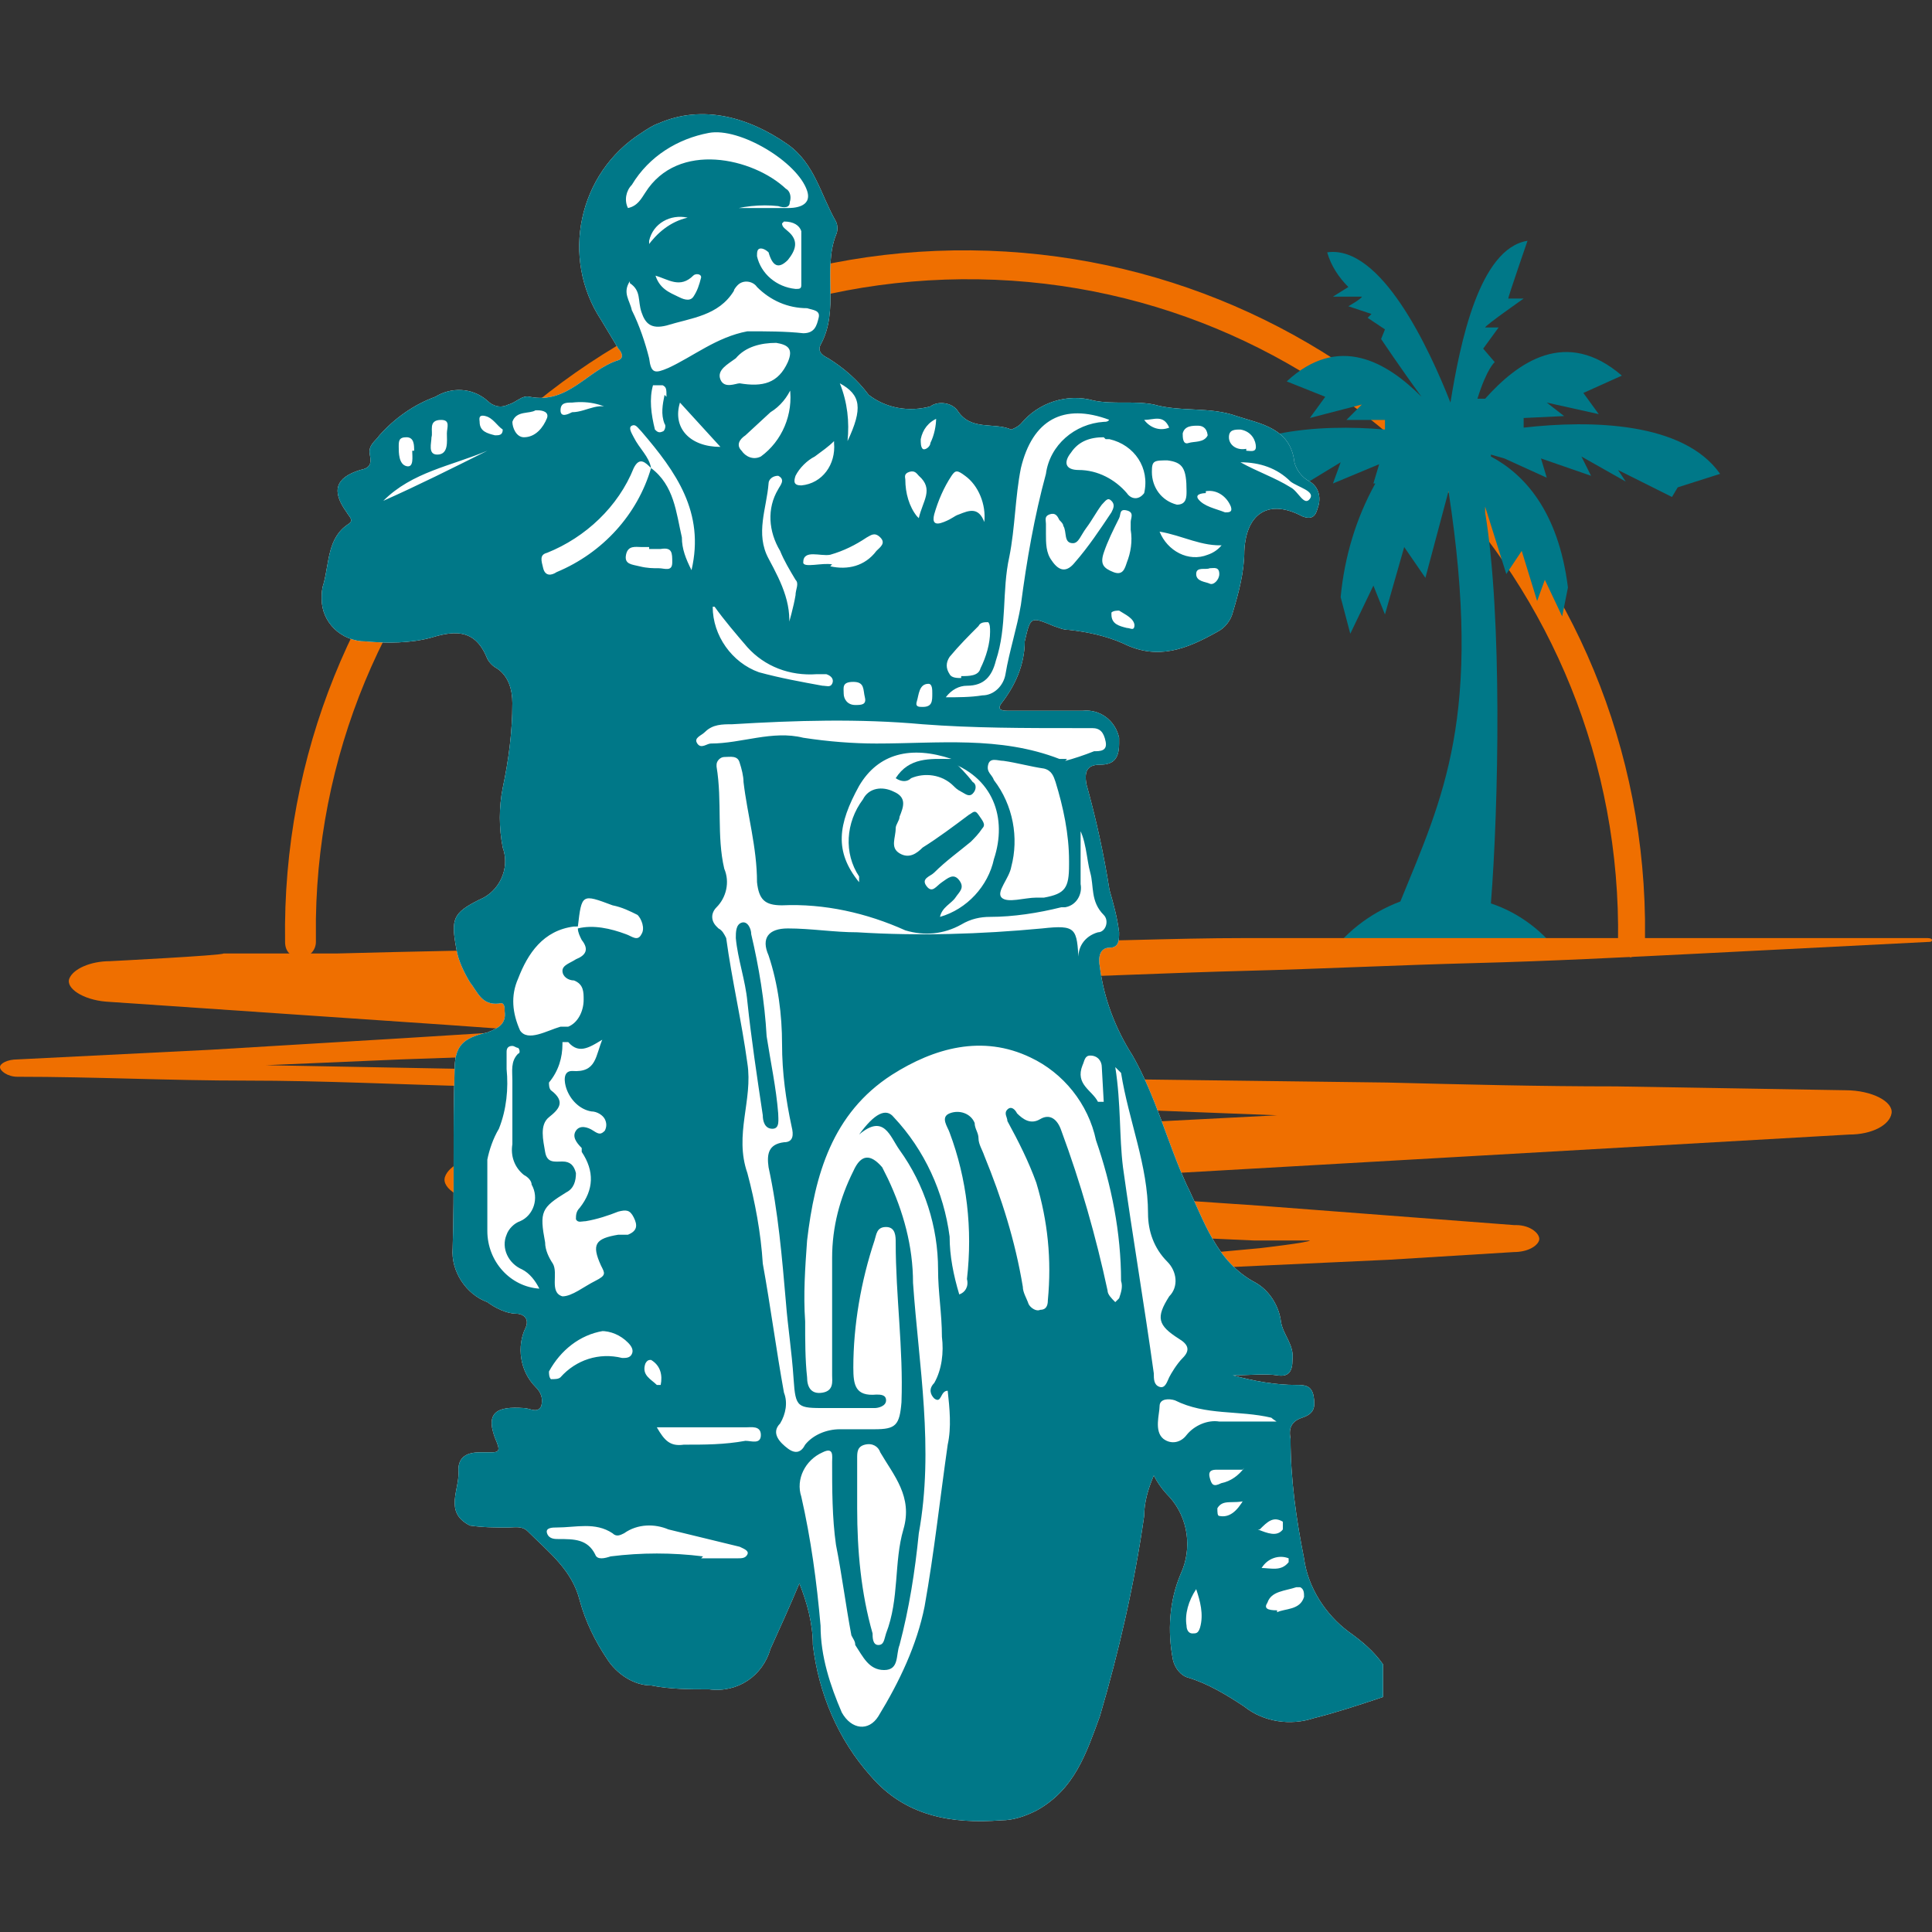 <?xml version="1.0" encoding="UTF-8"?>
<svg xmlns="http://www.w3.org/2000/svg" version="1.1" viewBox="0 0 100.3 100.3">
  <rect x="0" y="0" width="100.3" height="100.3" fill="#333333" stroke="none"/>
  <defs>
    <style>
      .cls-1 {
        fill: #fff;
      }

      .cls-2 {
        fill: #007888;
      }

      .cls-3 {
        fill: #ef6f00;
      }
    </style>
  </defs>
  <!-- Generator: Adobe Illustrator 28.7.1, SVG Export Plug-In . SVG Version: 1.2.0 Build 142)  -->
  <g>
    <g id="Layer_1">
      <g id="Layer_2">
        <g id="Layer_1-2">
          <path class="cls-3" d="M84.8,49.7c-.4,0-.8-.3-.8-.8.3-18.7-14.6-34.1-33.2-34.4-18.7-.3-34.1,14.6-34.4,33.2,0,.4,0,.8,0,1.2,0,.4-.3.8-.8.8s-.8-.3-.8-.8c-.3-19.5,15.2-35.6,34.7-35.9,19.5-.3,35.6,15.2,35.9,34.7,0,.4,0,.8,0,1.2,0,.4-.3.7-.8.8Z"/>
          <path class="cls-2" d="M62.3,25.1l2.2.7.4.5,2.7-1.5-.3.6,2.3-1.4-.4,1.1,2.4-1-.3,1h.1c-1,1.8-1.6,3.8-1.8,5.9l.5,1.9,1.2-2.5.6,1.5,1-3.5,1.1,1.6,1.2-4.5c1.8,11.7-.3,15.9-2.5,21.3-1.6.6-3,1.7-3.9,3.1l12.3-.2c-.9-1.3-2.2-2.3-3.7-2.8.4-5,.6-14.9-.3-20.3v-.3c0,0,1.1,3.5,1.1,3.5l.8-1.2.8,2.6.4-1.1.9,1.9.3-1.5c-.5-4-2.3-5.9-4-6.8,0,0,0,0,0-.1l.7.2,2.2,1-.3-1,2.6.9-.5-1,2.3,1.3-.4-.6,2.8,1.4.3-.5,2.2-.7c-1.9-2.7-6.7-2.8-10.2-2.4v-.5c0,0,2.1-.1,2.1-.1l-.9-.7,2.7.6-.8-1.1,2-.9c-2.9-2.5-5.4-.7-7.1,1.2-.1,0-.3,0-.4,0,.5-1.6.9-1.9.9-1.9l-.6-.7.8-1.1h-.7c0-.1,2-1.5,2-1.5h-.8c0-.1,1-3,1-3-2.5.4-3.5,5.3-4,8.4-1.1-2.8-3.6-8.2-6.4-7.8.2.7.6,1.3,1.1,1.8l-.8.5h1.5c0,.1-.7.5-.7.5l1.2.4-.2.2.9.6-.2.5s1,1.5,2.1,3c-1.8-1.8-4.3-3.3-7-.8l2,.8-.8,1.1,2.7-.7-.8.8h2v.5c-3.4-.3-8.1,0-10,2.7Z"/>
          <path class="cls-3" d="M100.1,48.7c-3.9,0-7.9,0-11.8,0h-11.8c-3.9,0-7.9,0-11.8,0s-7.9.2-11.8.2l-11.8.2-11.8.2c-3.9,0-7.9.1-11.8.2h-5.9c0,.1-5.9.4-5.9.4h0c-1,0-1.9.4-2.1.9s.7,1.1,1.9,1.2l8.8.6,8.8.6,4.2.3-6.4.4-10,.6-10,.5h0C.4,55,0,55.2,0,55.4s.4.5.9.5c4,0,7.9.2,11.9.2s7.9.2,11.9.3l5.9.2,5.9.2,11.8.4,18,.7-5.8.3-17.5.8-17.5,1h0c-1.2,0-2.2.5-2.4,1.1s.9,1.3,2.4,1.4c4.4.2,8.8.4,13.2.7s8.8.4,13.2.6l13.2.6h2.9c0,.1-2.6.4-2.6.4l-6.5.6c-2.2.2-4.3.4-6.4.7-.1,0-.2,0-.2.1s.1.1.3.1c2.2,0,4.4-.2,6.5-.3l6.5-.3,6.5-.3,6.5-.4c.7,0,1.2-.3,1.3-.6s-.4-.8-1.2-.8h-.1l-13.1-1-13.2-.9c-1.2,0-2.3-.2-3.5-.2l12.2-.6,35-2h0c1.2,0,2.1-.5,2.2-1.1s-1-1.2-2.4-1.2l-11.9-.2c-4,0-7.9-.1-11.9-.2l-23.8-.3-11.9-.2h-5.9c0-.1-5.9-.2-5.9-.2l-10.7-.2,7-.3,20-.7c.8,0,1.5-.3,1.6-.7s-.5-.9-1.4-1h0l-13.6-1.1h1.9l11.8-.3,11.8-.4c3.9-.1,7.9-.3,11.8-.4,3.9-.1,7.9-.3,11.8-.4s7.8-.3,11.8-.5,7.9-.4,11.8-.6c.1,0,.2,0,.2-.1s-.2-.1-.3-.1Z"/>
          <g id="xy4KxF">
            <path class="cls-1" d="M71.8,88.1c-1.2.4-2.4.8-3.6,1.1-1.2.4-2.6.2-3.6-.6-.9-.6-1.9-1.2-2.9-1.5-.4-.1-.7-.5-.8-.9-.3-1.5-.2-3.1.4-4.5.6-1.3.4-2.9-.6-4-.3-.3-.6-.7-.8-1.1-.3.7-.5,1.4-.5,2.1-.5,3.5-1.3,7-2.3,10.4-.7,1.9-1.3,3.8-3.3,4.9-.6.3-1.2.5-1.8.5-2.6.2-5-.2-6.8-2.3-1.7-1.9-2.7-4.3-3-6.8,0-1.1-.3-2.2-.7-3.2-.5,1.2-1,2.3-1.5,3.4-.4,1.4-1.7,2.3-3.2,2.1-1,0-2,0-3-.2-.9,0-1.8-.6-2.3-1.4-.6-.9-1.1-1.9-1.4-3-.4-1.6-1.6-2.5-2.7-3.6-.3-.3-.7-.2-1-.2-.7,0-1.3,0-2-.1h0c-1.4-.7-.5-1.9-.6-2.9,0-.7.5-.9,1.1-.9h.5c.4,0,.6,0,.4-.5-.7-1.6,0-1.9,1.4-1.8.3,0,.7.3.9-.1.1-.4,0-.7-.3-1-.8-.8-1-2.1-.5-3.1.2-.5-.2-.7-.5-.7-.5,0-1.1-.3-1.5-.6-1.1-.4-1.9-1.6-1.8-2.8.1-3.1,0-6.2.1-9.2,0-1.3.4-1.7,1.7-2,.5-.2,1-.4.9-1.1,0-.2,0-.5-.3-.4-.9.1-1.1-.6-1.5-1.1-.3-.5-.6-1.1-.7-1.7-.3-1.6-.2-1.9,1.2-2.6,1-.4,1.6-1.6,1.2-2.7-.2-1-.2-2.1,0-3.1.3-1.4.5-2.9.5-4.4,0-.7-.2-1.4-.8-1.8-.2-.1-.4-.3-.5-.5-.6-1.5-1.6-1.5-2.9-1.1-1.1.3-2.3.3-3.4.2-1.3,0-2.3-1-2.3-2.2,0-.3,0-.5.1-.8.3-1.1.2-2.4,1.3-3.1.3-.2,0-.4-.1-.6-.8-1.1-.6-1.8.7-2.2.5-.1.6-.3.5-.8s.3-.7.5-1c.8-.9,1.8-1.6,2.9-2,.8-.5,1.9-.5,2.7.2.3.3.7.4,1.1.2.4-.1.7-.5,1.1-.4,2,.4,3-1.4,4.6-1.9.3-.1.2-.4,0-.6l-.9-1.5c-2.1-3.2-1.2-7.6,2.1-9.7.3-.2.6-.4.9-.5,2.3-1,4.7-.3,6.7,1.1,1.4,1,1.7,2.6,2.5,4,.1.2.1.5,0,.7-.7,1.8.2,3.9-.8,5.7-.2.4.2.6.4.7.8.5,1.5,1.1,2.1,1.9.9.7,2.1.9,3.2.6.4-.3,1.1-.2,1.4.2,0,0,0,0,0,0,.7,1.1,1.9.6,2.8,1,0,0,.3-.1.5-.3.9-1.1,2.4-1.6,3.8-1.2,1,.2,2.1,0,3.1.2,1.4.4,2.9.1,4.3.6,1.2.4,2.8.6,3,2.4.1.4.4.8.8,1,.5.3.6.9.4,1.4-.1.4-.3.6-.8.4-1.7-.9-2.9-.2-3,1.8,0,1.1-.3,2.2-.6,3.2-.1.4-.4.8-.8,1-1.6.9-3.1,1.5-4.9.6-.9-.4-1.9-.6-2.8-.7-.3,0-.5-.1-.8-.2-1.2-.5-1.2-.5-1.5.8,0,1.2-.5,2.3-1.2,3.2-.3.4.1.4.4.4h3.8c.9-.1,1.7.5,1.9,1.4,0,0,0,.2,0,.3,0,.8-.3,1.1-1,1.1s-.8.4-.7,1c.5,1.8.9,3.6,1.2,5.5.2.7.4,1.4.5,2.2,0,.4,0,.8-.5.8s-.6.5-.5,1c.2,1.6.8,3.2,1.7,4.6,1.2,2.1,1.8,4.5,2.8,6.7.9,1.8,1.5,4,3.6,5.1.7.4,1.2,1.2,1.3,2,.1.7.7,1.2.6,2,0,.6-.2.9-.8.8s-1.5,0-2.3,0c1.1.3,2.2.5,3.3.5.4,0,.8,0,.9.6s0,.9-.6,1.1-.7.6-.6,1.1c0,2.1.3,4.2.7,6.2.2,1.5,1.1,2.9,2.3,3.8.7.5,1.3,1,1.8,1.7v1.7Z"/>
          </g>
          <g id="xy4KxF-2">
            <path class="cls-2" d="M71.8,88.1c-1.2.4-2.4.8-3.6,1.1-1.2.4-2.6.2-3.6-.6-.9-.6-1.9-1.2-2.9-1.5-.4-.1-.7-.5-.8-.9-.3-1.5-.2-3.1.4-4.5.6-1.3.4-2.9-.6-4-.3-.3-.6-.7-.8-1.1-.3.7-.5,1.4-.5,2.1-.5,3.5-1.3,7-2.3,10.4-.7,1.9-1.3,3.8-3.3,4.9-.6.3-1.2.5-1.8.5-2.6.2-5-.2-6.8-2.3-1.7-1.9-2.7-4.3-3-6.8,0-1.1-.3-2.2-.7-3.2-.5,1.2-1,2.3-1.5,3.4-.4,1.4-1.7,2.3-3.2,2.1-1,0-2,0-3-.2-.9,0-1.8-.6-2.3-1.4-.6-.9-1.1-1.9-1.4-3-.4-1.6-1.6-2.5-2.7-3.6-.3-.3-.7-.2-1-.2-.7,0-1.3,0-2-.1h0c-1.4-.7-.5-1.9-.6-2.9,0-.7.5-.9,1.1-.9h.5c.4,0,.6,0,.4-.5-.7-1.6,0-1.9,1.4-1.8.3,0,.7.3.9-.1.1-.4,0-.7-.3-1-.8-.8-1-2.1-.5-3.1.2-.5-.2-.7-.5-.7-.5,0-1.1-.3-1.5-.6-1.1-.4-1.9-1.6-1.8-2.8.1-3.1,0-6.2.1-9.2,0-1.3.4-1.7,1.7-2,.5-.2,1-.4.9-1.1,0-.2,0-.5-.3-.4-.9.1-1.1-.6-1.5-1.1-.3-.5-.6-1.1-.7-1.7-.3-1.6-.2-1.9,1.2-2.6,1-.4,1.6-1.6,1.2-2.7-.2-1-.2-2.1,0-3.1.3-1.4.5-2.9.5-4.4,0-.7-.2-1.4-.8-1.8-.2-.1-.4-.3-.5-.5-.6-1.5-1.6-1.5-2.9-1.1-1.1.3-2.3.3-3.4.2-1.3,0-2.3-1-2.3-2.2,0-.3,0-.5.1-.8.3-1.1.2-2.4,1.3-3.1.3-.2,0-.4-.1-.6-.8-1.1-.6-1.8.7-2.2.5-.1.6-.3.5-.8s.3-.7.5-1c.8-.9,1.8-1.6,2.9-2,.8-.5,1.9-.5,2.7.2.3.3.7.4,1.1.2.4-.1.7-.5,1.1-.4,2,.4,3-1.4,4.6-1.9.3-.1.2-.4,0-.6l-.9-1.5c-2.1-3.2-1.2-7.6,2.1-9.7.3-.2.6-.4.9-.5,2.3-1,4.7-.3,6.7,1.1,1.4,1,1.7,2.6,2.5,4,.1.2.1.5,0,.7-.7,1.8.2,3.9-.8,5.7-.2.4.2.6.4.7.8.5,1.5,1.1,2.1,1.9.9.7,2.1.9,3.2.6.4-.3,1.1-.2,1.4.2,0,0,0,0,0,0,.7,1.1,1.9.6,2.8,1,0,0,.3-.1.5-.3.9-1.1,2.4-1.6,3.8-1.2,1,.2,2.1,0,3.1.2,1.4.4,2.9.1,4.3.6,1.2.4,2.8.6,3,2.4.1.4.4.8.8,1,.5.3.6.9.4,1.4-.1.4-.3.6-.8.4-1.7-.9-2.9-.2-3,1.8,0,1.1-.3,2.2-.6,3.2-.1.4-.4.8-.8,1-1.6.9-3.1,1.5-4.9.6-.9-.4-1.9-.6-2.8-.7-.3,0-.5-.1-.8-.2-1.2-.5-1.2-.5-1.5.8,0,1.2-.5,2.3-1.2,3.2-.3.4.1.4.4.4h3.8c.9-.1,1.7.5,1.9,1.4,0,0,0,.2,0,.3,0,.8-.3,1.1-1,1.1s-.8.4-.7,1c.5,1.8.9,3.6,1.2,5.5.2.7.4,1.4.5,2.2,0,.4,0,.8-.5.8s-.6.5-.5,1c.2,1.6.8,3.2,1.7,4.6,1.2,2.1,1.8,4.5,2.8,6.7.9,1.8,1.5,4,3.6,5.1.7.4,1.2,1.2,1.3,2,.1.7.7,1.2.6,2,0,.6-.2.9-.8.8s-1.5,0-2.3,0c1.1.3,2.2.5,3.3.5.4,0,.8,0,.9.6s0,.9-.6,1.1-.7.6-.6,1.1c0,2.1.3,4.2.7,6.2.2,1.5,1.1,2.9,2.3,3.8.7.5,1.3,1,1.8,1.7v1.7ZM33.8,24.3c-.3-.3-.6-.6-.9,0-.8,2-2.5,3.6-4.5,4.4-.4.1-.3.4-.2.8s.4.4.7.2c2.4-1,4.2-3,4.9-5.4,1.2.9,1.3,2.3,1.6,3.6,0,.6.2,1.1.5,1.7.7-3-.8-5.1-2.6-7.2-.2-.2-.3-.4-.5-.3s0,.4.1.6c.3.6.8,1,.9,1.6ZM29.8,48.1c-1.6.2-2.4,1.4-2.9,2.7-.4.9-.3,1.8.1,2.7.4.6,1.4,0,2.1-.2.1,0,.2,0,.4,0,.5-.2.8-.8.8-1.4,0-.4,0-.8-.5-1-.3,0-.6-.2-.6-.5s.4-.4.7-.6c.5-.2.7-.5.3-1-.1-.2-.2-.4-.2-.6.8-.2,1.7,0,2.5.3.3.1.6.4.8,0,.2-.3,0-.8-.2-1-.4-.2-.8-.4-1.3-.5-1.6-.6-1.6-.6-1.8,1.1ZM49.4,39.4h0c-2.1-.7-3.8-.3-4.8,1.4-1.1,2-1.3,3.4,0,5,0-.1,0-.2,0-.3-.8-1.2-.7-2.8.2-4,.3-.6,1-.7,1.6-.4.7.3.5.8.3,1.3,0,.2-.2.4-.2.6,0,.5-.3,1,.2,1.3s.9,0,1.2-.3c.8-.5,1.6-1.1,2.4-1.7.2-.1.3-.3.5,0s.4.5.2.7c-.2.3-.4.5-.6.7-.6.5-1.3,1-1.9,1.6-.2.2-.7.3-.4.7s.5,0,.8-.2c0,0,0,0,0,0,.3-.2.6-.5.9-.1s0,.6-.2.9-.7.5-.8,1c1.4-.4,2.5-1.6,2.8-3,.7-2.1,0-4.3-2.5-5.1ZM58.1,67.4c.1-.3.2-.6.1-.9,0-2.5-.5-5-1.3-7.3-.4-1.9-1.7-3.5-3.4-4.3-2.5-1.2-5-.5-7.2.9-3.1,2-4,5.2-4.4,8.6-.1,1.4-.2,2.8-.1,4.2,0,1,0,2,.1,2.9,0,.5.2.9.8.8s.5-.6.5-.9v-6.1c0-1.6.4-3.1,1.1-4.5.4-.9.9-.9,1.5-.2.1.2.2.4.3.6.8,1.7,1.3,3.5,1.3,5.4.3,4.3,1.1,8.6.3,13-.2,2-.5,3.9-1,5.8-.2.5,0,1.3-.8,1.3s-1.1-.7-1.5-1.3c0-.2-.1-.3-.2-.5-.3-1.6-.5-3.2-.8-4.7-.2-1.4-.2-2.9-.2-4.3,0-.3.1-.8-.5-.5-.9.4-1.4,1.4-1.1,2.3.5,2.2.8,4.4,1,6.7,0,1.6.5,3.1,1.1,4.5.5.9,1.4,1,1.9.2,1.1-1.8,2-3.7,2.4-5.7.5-2.8.8-5.6,1.2-8.4.2-.9.1-1.9,0-2.8-.4,0-.3.7-.7.4-.2-.2-.3-.5,0-.8.4-.7.5-1.6.4-2.4,0-1.2-.2-2.3-.2-3.5,0-2.2-.7-4.4-2-6.2-.5-.7-.8-1.9-2.1-.8.8-1.1,1.4-1.4,1.8-.9,1.6,1.7,2.6,3.9,2.9,6.2,0,1,.2,2,.5,3,.3-.1.5-.4.4-.8.3-2.6,0-5.2-.9-7.6-.1-.3-.5-.8,0-1,.5-.2,1.1,0,1.3.5,0,0,0,0,0,0,0,.3.2.5.2.8,0,.3.2.6.3.9.9,2.2,1.6,4.4,2,6.8,0,.3.2.6.3.9.1.2.4.4.6.3.3,0,.4-.2.4-.5.2-2.1,0-4.1-.6-6.1-.4-1.1-.9-2.1-1.5-3.2,0-.2-.2-.4,0-.6s.4,0,.5.2c.3.3.7.6,1.2.3s.9,0,1.1.6c1,2.7,1.8,5.5,2.4,8.3,0,.2.2.4.4.6h0ZM56.1,43v2.9c.1.5-.2,1.1-.8,1.2,0,0-.1,0-.2,0-1.2.3-2.5.5-3.7.5-.5,0-1,.1-1.5.4-.9.5-1.9.6-2.9.3-2-.9-4.2-1.4-6.4-1.3-.9,0-1.2-.3-1.3-1.2,0-1.8-.5-3.5-.7-5.2,0-.3-.1-.7-.2-1-.1-.4-.5-.3-.8-.3-.2,0-.4.2-.4.4,0,0,0,0,0,.1.3,1.8,0,3.6.4,5.3.3.7.1,1.5-.4,2-.3.3-.3.7,0,1,0,0,0,0,.1.1.2.1.3.3.4.5.3,2.2.8,4.3,1.1,6.5.3,1.9-.7,3.7,0,5.7.4,1.5.7,3.1.8,4.7.4,2.2.7,4.5,1.1,6.7.2.5.1,1.1-.2,1.6-.5.5,0,1,.4,1.3s.7.2.9-.2c.4-.5,1.1-.8,1.8-.8.6,0,1.2,0,1.8,0,1.1,0,1.3-.2,1.4-1.4.1-2.8-.3-5.5-.3-8.3,0-.3,0-.8-.5-.8s-.5.4-.6.7c-.7,2.1-1.1,4.4-1.1,6.6,0,.9.1,1.5,1.2,1.4.2,0,.5,0,.5.3s-.4.4-.6.4c-.8,0-1.7,0-2.5,0-1.5,0-1.6,0-1.7-1.5s-.3-2.7-.4-4c-.2-2.3-.4-4.7-.9-7-.1-.7,0-1.2.8-1.3.5,0,.5-.4.4-.8-.3-1.4-.5-2.8-.5-4.3,0-1.5-.2-3.1-.7-4.6-.4-.9,0-1.4,1-1.4,1.2,0,2.4.2,3.6.2,3.2.2,6.4.1,9.6-.2,1.8-.2,1.8,0,1.9,1.7-.1-.7.3-1.3,1-1.5,0,0,0,0,0,0,.4,0,.6-.6.3-.9-.7-.7-.5-1.5-.7-2.2s-.2-1.8-.7-2.5h0ZM31.4,53.9c-.7.4-1.3.9-1.9.2,0,0-.2,0-.3,0,0,0,0,0,0,.1,0,.7-.2,1.4-.7,2,0,.1,0,.3.1.4.8.6.4,1-.1,1.4s-.3,1.2-.2,1.8.5.5.9.5.6.2.7.6c0,.4-.1.8-.5,1-1.3.8-1.4,1-1.1,2.6,0,.4.2.8.4,1.1.3.5-.2,1.5.5,1.7.5,0,1.1-.5,1.7-.8s.5-.4.3-.8c-.5-1.1-.3-1.4.9-1.6.2,0,.3,0,.5,0,.5-.2.5-.5.3-.9s-.4-.4-.8-.3c-.5.2-1.1.4-1.7.5-.2,0-.4.1-.5-.1,0-.2,0-.4.2-.6q1.1-1.4.1-2.9v-.2c-.3-.3-.5-.6-.3-.9s.6-.2.9,0,.4.2.6,0c.1-.2.1-.4,0-.6-.1-.2-.4-.4-.7-.4-.6-.1-1.1-.6-1.3-1.2-.1-.3-.2-.9.3-.9,1.3.1,1.2-.8,1.6-1.7ZM55.3,39.5c.4-.1,1-.3,1.5-.5.3,0,.7,0,.6-.5s-.3-.7-.7-.7h-.8c-2.7,0-5.4,0-8-.2-3.3-.3-6.6-.2-9.9,0-.5,0-1,0-1.4.4-.2.2-.6.3-.4.6s.5,0,.7,0c1.6,0,3.2-.7,4.8-.3,1.3.2,2.6.3,3.8.3,3.2,0,6.4-.4,9.5.8.1,0,.2,0,.4,0ZM55.5,44.7c0-1.4-.3-2.8-.7-4.1-.1-.3-.2-.6-.6-.7-.7-.1-1.4-.3-2.1-.4-.3,0-.7-.2-.8.2s.2.5.3.8c1,1.3,1.3,3,.9,4.5-.1.6-.8,1.3-.5,1.6s1.2,0,1.8,0h.4c1.1-.2,1.3-.5,1.3-1.7ZM32.7,14.6c-.4.6,0,1,.1,1.5.4.8.7,1.7.9,2.5.1.8.3.8,1,.5,1.3-.6,2.5-1.6,4.1-1.9,1,0,2,0,2.9.1.6,0,.7-.4.8-.8s-.3-.4-.6-.5c-1,0-1.9-.4-2.6-1.1-.2-.3-.7-.4-1-.1,0,0-.2.2-.2.3-.8,1.3-2.2,1.4-3.5,1.8-.8.2-1.1-.1-1.3-.7s0-1.1-.6-1.5ZM44.5,78.3c0,2.2.2,4.4.8,6.5,0,.2,0,.6.3.6s.3-.3.4-.6c.7-1.8.4-3.7.9-5.4s-.5-2.8-1.2-4c-.1-.3-.4-.5-.8-.4-.4.1-.4.4-.4.7,0,.9,0,1.7,0,2.6ZM57.9,55.4c.3,1.9.2,3.6.4,5.2.5,3.6,1.1,7.1,1.6,10.7,0,.3,0,.6.3.7s.4-.3.5-.5.4-.7.7-1c.4-.4.3-.7-.2-1-1.1-.7-1.2-1.1-.5-2.2.5-.5.4-1.3-.1-1.8,0,0,0,0,0,0-.7-.7-1-1.6-1-2.5,0-2.5-1-4.8-1.4-7.3,0,0,0,0-.3-.3ZM57.6,21.8c-2.4-.9-4,0-4.6,2.5-.3,1.5-.3,3.1-.6,4.6-.4,1.8-.1,3.6-.7,5.4-.2.8-.6,1.3-1.5,1.3-.4,0-.8.2-1.1.6.6,0,1.3,0,1.9-.1.6,0,1.1-.5,1.2-1.1.2-1.2.6-2.4.8-3.6.3-2.3.7-4.6,1.3-6.8.2-1.5,1.5-2.6,3-2.7.1,0,.3,0,.3-.2ZM28,66.9c-.2-.4-.5-.8-.9-1-.7-.3-1.1-1.1-.8-1.8.1-.3.4-.6.7-.7.7-.3,1-1.2.6-1.9,0-.2-.2-.4-.4-.5-.5-.4-.7-1-.6-1.6,0-1.1,0-2.2,0-3.3,0-.5-.1-1,.3-1.4.1,0,.1-.2,0-.3,0,0,0,0,0,0-.1,0-.2-.1-.3-.1-.2,0-.3.1-.3.3v.9c.1,1,0,2.1-.4,3.1-.3.5-.5,1.1-.6,1.6v3.7c0,1.6,1.2,2.9,2.7,3ZM37.6,10.8c1.1,0,2.2,0,3.3,0,.2,0,1.3,0,1-.9-.5-1.5-3.5-3.3-5.1-3-1.6.3-3.1,1.2-4,2.7-.3.3-.4.8-.2,1.2.5-.1.7-.5.9-.8,1.7-2.7,5.6-1.8,7.3-.2.2.1.3.4.2.7,0,.3-.3.3-.6.2-.9-.1-1.9,0-2.8.3ZM36.4,80.9h1.9c.2,0,.4,0,.5-.2s-.2-.3-.4-.4l-3.7-.9c-.7-.3-1.6-.3-2.3.2-.2.1-.4.2-.6,0-.9-.6-1.9-.3-2.9-.3-.2,0-.6,0-.5.3s.4.3.6.3c.8,0,1.5,0,1.9.8.1.3.5.2.8.1,1.6-.2,3.2-.2,4.8,0ZM57.3,22.7c-.7,0-1.3.2-1.7.8-.4.5-.3.9.4.9,1,0,1.9.5,2.5,1.2.2.3.6.4.9,0,.3-1.3-.5-2.5-1.8-2.8,0,0-.1,0-.2,0ZM38.4,19.9c1.2.2,2,0,2.5-1.1.3-.7,0-.9-.6-1-.8,0-1.6.2-2.1.8-.4.3-1,.6-.8,1.1s.8.2,1,.2ZM66.4,73.9c-.1-.1-.3-.2-.4-.3-1.7-.4-3.4-.1-5-.9-.3-.1-.8-.1-.8.3s-.3,1.3.2,1.7c.4.3.9.2,1.2-.2.4-.5,1.1-.8,1.7-.7,1,0,2,0,3.2,0h0ZM31.3,69.1c-1.2.2-2.2,1-2.8,2.1,0,.1,0,.3.1.4.2,0,.4,0,.5-.1.8-.9,2-1.3,3.2-1,.2,0,.4,0,.5-.2s0-.4-.2-.6c-.4-.4-.9-.6-1.4-.6h0ZM54.3,27.7c0,.5,0,1,.3,1.4.4.6.8.6,1.2.1.7-.8,1.3-1.7,1.9-2.6.1-.2.2-.4,0-.6s-.3,0-.5.2c-.3.4-.5.8-.8,1.2s-.4.8-.7.8c-.5,0-.3-.6-.5-.9,0-.1-.1-.2-.2-.3-.1-.2-.2-.4-.5-.3s-.2.3-.2.5,0,.3,0,.5h0ZM40.8,32.9c.2-.7.4-1.4.5-2,0-.3.2-.6,0-.8-.3-.5-.6-1-.8-1.5-.6-1-.7-2.2-.1-3.2.1-.2.4-.5,0-.7-.3,0-.5.2-.5.4-.1,1.3-.7,2.6,0,3.9s1.3,2.5,1,4ZM41.1,20.1c-.2.5-.6,1-1.1,1.3l-1.3,1.2c-.3.2-.5.5-.2.8.2.3.6.5,1,.3,1.1-.8,1.7-2.2,1.5-3.6ZM51.1,27.1c.1-.9-.3-1.9-1-2.4-.4-.3-.5-.3-.7,0-.4.6-.7,1.3-.9,2-.1.4,0,.6.5.4s.5-.3.8-.4c.5-.2,1-.4,1.3.4h0ZM34.1,74.1c.4.7.7,1,1.4.9,1.1,0,2.1,0,3.2-.2.3,0,.8.2.8-.3s-.5-.4-.8-.4c-1.5,0-2.9,0-4.6,0h0ZM37,31.5c0,1.5,1,2.9,2.4,3.4,1.1.3,2.2.5,3.3.7.2,0,.4.1.5-.1s0-.4-.3-.5c-.2,0-.4,0-.5,0-1.4.1-2.7-.4-3.6-1.4-.6-.7-1.2-1.4-1.7-2.1ZM49.9,35.1c.4,0,.9,0,1-.4.3-.6.5-1.3.5-1.9,0-.2,0-.4-.1-.5-.2,0-.4,0-.5.2-.5.5-1,1-1.5,1.6-.2.3-.2.6,0,.9.1.2.4.2.6.2h0ZM40.6,11.6c0,.2.2.3.3.4.6.5.4,1,0,1.5-.5.5-.8.3-1-.4,0,0-.2-.2-.4-.2s-.2.2-.2.4c.2.9,1,1.6,2,1.7.2,0,.3,0,.3-.2v-2.8c-.1-.3-.4-.5-.9-.5ZM60.7,23.9c-.8,0-.9,0-.9.6,0,.8.5,1.5,1.3,1.7.5,0,.5-.4.5-.7,0-1.2-.2-1.5-1-1.6ZM58.7,27.6v-.5c0-.2.2-.5-.2-.6s-.3.2-.4.4c-.3.6-.6,1.2-.8,1.8s0,.8.5,1,.6-.2.7-.5c.2-.5.3-1.1.2-1.7ZM43.1,29.4c.9.2,1.8,0,2.4-.8.2-.2.5-.4.2-.7s-.5-.1-.7,0c-.6.4-1.2.7-1.9.9-.5.1-1.4-.3-1.4.4,0,.3,1,0,1.5.1ZM19.9,26c1.8-.8,3.6-1.7,5.4-2.6-1.9.8-3.9,1.1-5.4,2.6ZM63.6,28.3c-1.2.1-2.2-.5-3.4-.7.4,1,1.5,1.6,2.5,1.2.3-.1.6-.3.8-.6ZM33.7,28.4h-.4c-.3,0-.7-.1-.8.4s.3.5.7.6.7.1,1,.1.7.2.7-.3,0-.8-.6-.7c-.2,0-.5,0-.6,0ZM43.3,22.9c-.3.3-.6.5-1,.8-.4.2-.8.6-1,1-.1.3-.1.5.3.5,1.1-.1,1.8-1.1,1.7-2.2ZM35.3,20.9c-.4,1.3.5,2.3,2.1,2.3l-2.1-2.3ZM57,57.2h.3c0,0-.1-1.8-.1-1.8,0-.3-.2-.6-.6-.6-.3,0-.3.3-.4.5-.4,1,.5,1.3.8,1.9ZM47.7,26.9c.2-.9.8-1.5,0-2.2-.1-.1-.2-.3-.5-.2s-.2.3-.2.4c0,.7.2,1.4.6,1.9ZM27.8,21.3c-.3.2-1,0-1.2.6,0,.3.2.8.6.8.6,0,1-.5,1.2-1,.1-.3-.2-.4-.5-.4ZM34,14.2c.2.8.8,1,1.2,1.2.2.1.6.3.8,0,.2-.3.3-.6.4-1,0-.2-.3-.2-.4-.1-.7.7-1.3.2-2,0ZM34.6,20.6c0-.4,0-.5-.2-.6-.2,0-.4,0-.5,0-.2.7-.1,1.5.1,2.3.1.1.2.2.4.1.1,0,.2-.3.1-.4-.2-.5-.1-1,0-1.5h0ZM66.3,83.7c.4-.2,1.2-.1,1.4-.8,0-.2,0-.4-.2-.5,0,0-.1,0-.2,0-.6.2-1.3.2-1.5.8-.2.3,0,.4.5.4h0ZM64.4,24c.9.5,1.8.8,2.6,1.3.4.2.7,1,1,.6s-.6-.6-1-.9c-.7-.7-1.6-1-2.6-1ZM62.1,82.5c-.4.6-.6,1.3-.5,1.9,0,.2.1.4.3.4.2,0,.3,0,.4-.3,0,0,0,0,0,0,.2-.7,0-1.4-.2-2ZM32.1,21.5c-.7-.5-1.5-.7-2.4-.6-.3,0-.6,0-.6.4s.4.2.6.1c.8,0,1.5-.7,2.3,0h0ZM22.4,22.7c0,.3-.2.9.3.9.6,0,.5-.7.5-1.1,0-.3.2-.7-.3-.7-.7,0-.4.6-.5.9h0ZM64.7,23.4c.2,0,.5.1.5-.2s-.2-.8-.8-.9c-.3,0-.6,0-.6.4,0,.4.4.7.9.6h0ZM43.6,19.9c.4,1,.5,2,.4,3,.8-1.7.7-2.4-.4-3ZM44.4,36.6c.3,0,.6,0,.5-.4s0-.8-.6-.8-.5.3-.5.6.2.6.6.6h0ZM62.6,25.6c0,0-.6,0-.4.3.3.4.9.5,1.4.7.2,0,.4,0,.3-.3-.2-.5-.7-.9-1.3-.8h0ZM64.5,76.3h-1.3c-.2,0-.5,0-.4.4s.2.5.6.3c.5-.1.9-.4,1.2-.8h0ZM21.5,23.4c0-.3,0-.7-.4-.7s-.4.2-.4.5,0,.9.4,1,.3-.5.3-.8h0ZM62.7,22.7c0-.4-.2-.6-.5-.6s-.7,0-.8.4c0,.2,0,.6.3.5s.8,0,1-.4h0ZM33.6,12.8c.5-.7,1.2-1.3,2.1-1.5-.9-.2-1.8.3-2,1.2,0,.1,0,.2,0,.4ZM58.9,32.5c0-.4-.5-.6-.8-.8-.1,0-.3,0-.4.1,0,0,0,0,0,.1,0,.5.4.6.8.7.2,0,.4.2.4-.2ZM26.1,22.3c-.3-.2-.5-.6-.9-.7s-.3.2-.3.3c0,.5.4.6.8.7.2,0,.4,0,.4-.3ZM62.8,29.5c-.2.1-.7-.1-.7.3s.5.4.7.5.5-.2.5-.5c0-.4-.3-.3-.5-.3ZM48.7,21.7c-.5.2-.8.6-.9,1.1,0,.2,0,.4.1.5s.4-.1.4-.3c.2-.4.3-.9.3-1.3ZM64.7,77.9c-.7.2-1.2-.1-1.5.4,0,.2,0,.4.1.4,0,0,0,0,0,0,.5.1.9-.2,1.3-.9ZM34.3,71.9c.1-.5,0-1-.5-1.3-.1,0-.2,0-.3.2-.2.6.3.8.6,1.1,0,0,.1,0,.2,0h0ZM65.4,81.4c.6,0,1.1.2,1.5-.3,0,0,0-.2,0-.2-.5-.2-1.1,0-1.4.5h0ZM48.4,36c0-.2,0-.5-.2-.5-.5,0-.5.6-.6.9s.1.3.3.3c.5,0,.5-.3.5-.7h0ZM65.3,79.4c.5.2,1,.4,1.3,0,0-.1,0-.3,0-.4,0,0,0,0,0,0-.5-.3-.8,0-1.2.4h0ZM60.7,22.2c-.3-.7-.8-.4-1.3-.4.3.4.8.6,1.3.4Z"/>
            <path class="cls-2" d="M38.2,48.7c0-.3,0-.7.3-.8s.5.3.5.6c.4,1.7.7,3.5.8,5.3.2,1.3.5,2.7.6,4,0,.3.1.8-.3.8s-.5-.4-.5-.7c-.3-2-.6-4-.8-5.9-.1-1.1-.5-2.2-.6-3.3Z"/>
            <path class="cls-2" d="M49.4,39.4c.4.4.8.8,1.1,1.2.2.1.2.4,0,.6,0,0,0,0,0,0-.2.2-.4,0-.6-.1s-.3-.2-.4-.3c-.6-.6-1.5-.7-2.2-.4-.2.2-.5.2-.8,0,.7-1.1,1.8-1,2.8-1h0Z"/>
          </g>
        </g>
      </g>
    </g>
  </g>
</svg>